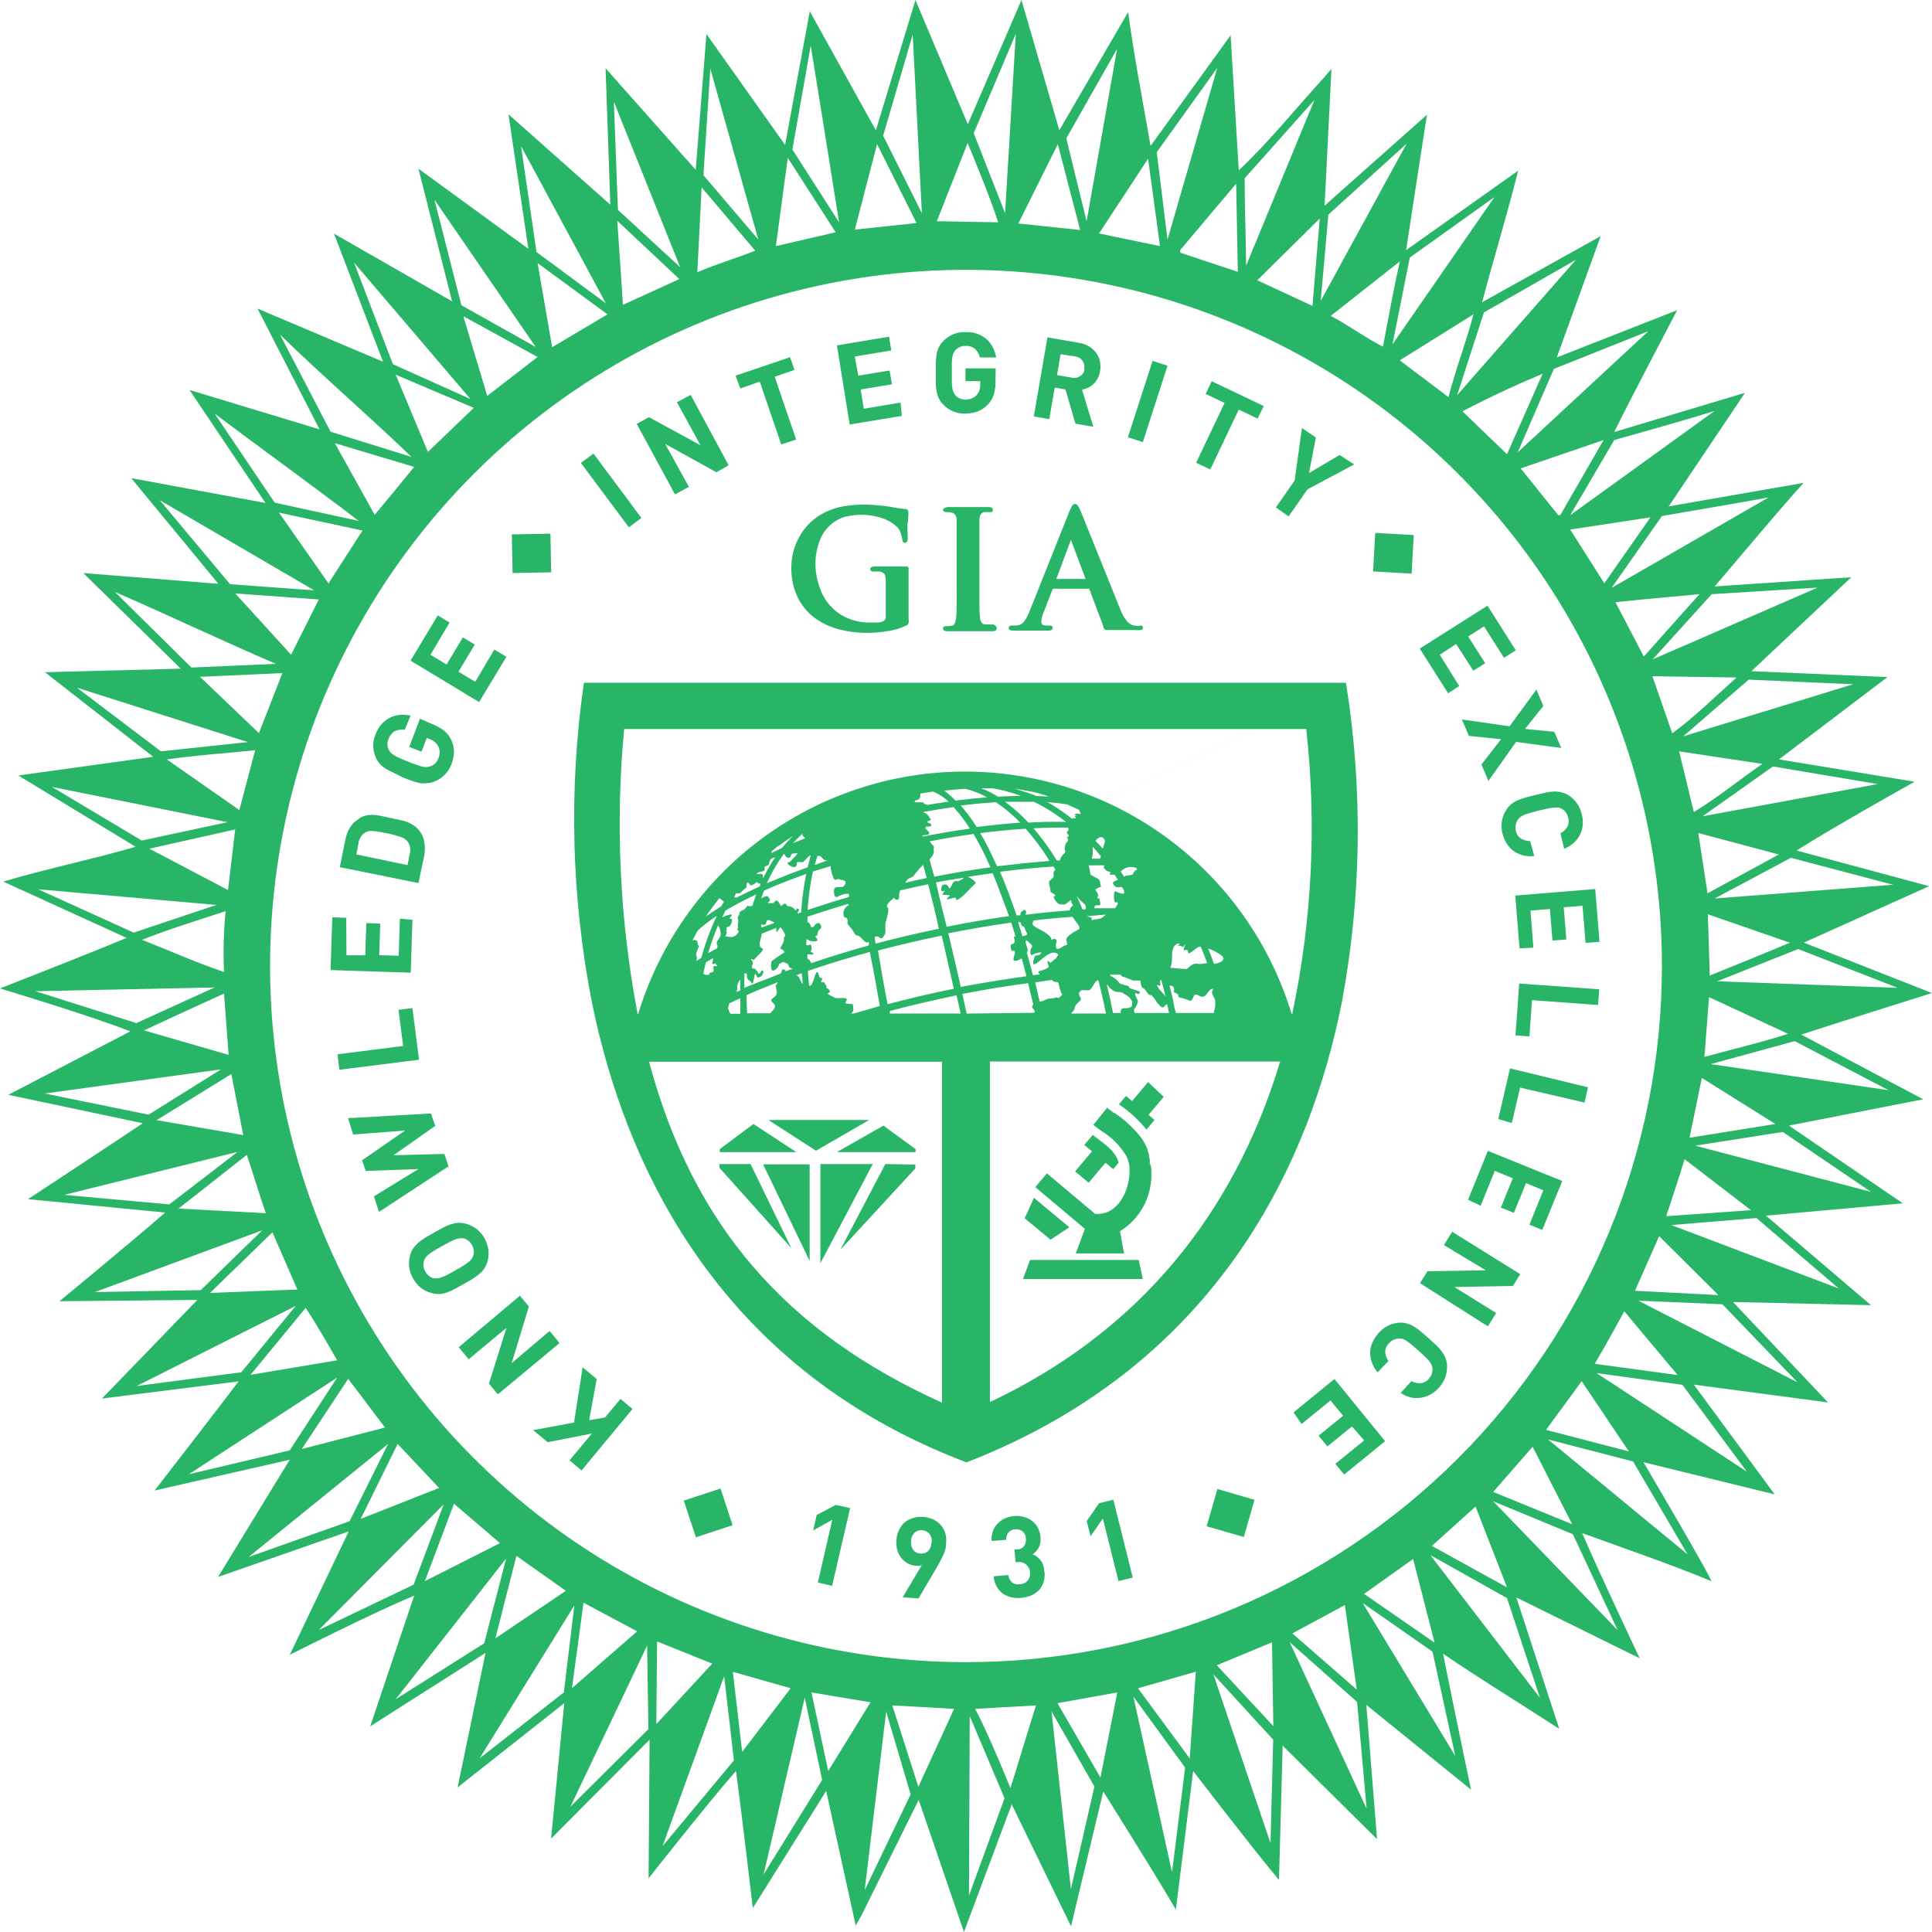<svg width="49" height="49" viewBox="0 0 49 49" fill="none" xmlns="http://www.w3.org/2000/svg">
<path d="M45.683 26.239C46.703 25.907 49 25.186 49 25.186L45.751 23.907L48.929 22.475L45.566 21.571C46.48 20.988 48.559 19.826 48.559 19.826L45.119 19.26L47.871 17.172L44.42 17.022L46.954 14.64L43.487 14.874C44.186 14.058 45.024 13.045 45.743 12.247L42.322 12.843L44.257 9.963L40.94 10.957C41.416 9.993 42.537 7.867 42.537 7.867L39.484 9.065L40.597 5.989L37.59 7.666C37.862 6.626 38.245 5.376 38.504 4.328L35.663 6.343C35.663 6.343 36.028 3.942 36.191 2.91L33.595 5.216L33.769 1.745L33.595 1.949C32.876 2.736 32.174 3.612 31.418 4.32L31.211 0.896L29.181 3.7C28.996 2.638 28.756 1.386 28.612 0.308L26.867 3.302L25.907 0L24.546 3.152L23.218 0L22.214 3.305L20.538 0.286L19.912 3.675L17.917 0.863L17.645 4.307L15.359 1.731L15.479 5.191L12.896 2.899L13.4 6.31L10.613 4.279L11.465 7.641L8.471 5.926L9.715 9.174L6.531 7.826L8.104 10.889L4.806 9.89L6.733 12.756L3.328 12.127L5.538 14.806L2.112 14.534L4.585 16.959L1.14 17.049L3.886 19.194L0.465 19.668L3.44 21.476C2.417 21.778 1.105 22.05 0.084 22.36L3.211 23.787C2.21 24.206 0 25.069 0 25.069C0 25.069 2.332 25.771 3.304 26.158L0.21 27.767L3.622 28.488C2.738 29.081 0.71 30.413 0.71 30.413L4.188 30.753C3.391 31.453 1.508 33.002 1.508 33.002L5.005 32.969L2.585 35.471L6.052 35.035C5.402 35.892 3.921 37.803 3.921 37.803L7.348 37.022L5.53 39.995L8.844 38.841L7.348 41.971C7.348 41.971 9.541 40.861 10.504 40.471L9.389 43.784L12.314 41.922L11.606 45.333L14.311 43.196L13.977 46.632L16.475 44.122L16.45 47.639C16.45 47.639 17.988 45.684 18.666 44.917C18.812 45.984 19.093 48.393 19.093 48.393L20.954 45.423L21.703 48.839L21.855 48.567L23.3 45.649L24.448 49L25.659 45.763L27.164 48.856L27.981 45.437C27.981 45.437 29.279 47.497 29.823 48.431L30.261 44.917C30.261 44.917 31.739 46.844 32.438 47.68L32.531 44.274L34.925 46.645L34.653 43.24L37.309 45.39C37.097 44.408 36.599 41.941 36.599 41.941C37.492 42.554 38.643 43.259 39.546 43.847L38.458 40.515L41.587 42.058C41.587 42.058 40.537 39.845 40.129 38.884C41.092 39.233 42.447 39.701 43.394 40.098C43.511 40.185 41.682 37.085 41.682 37.085L45.011 37.901L42.959 35.117L46.363 35.569L43.952 33.021L47.452 33.102L44.79 30.832L48.26 30.519L45.373 28.548L48.777 27.881L45.683 26.239ZM48.105 25.053L43.555 24.887L45.606 24.07C46.439 24.391 47.269 24.721 48.105 25.044V25.053ZM42.725 29.4L44.409 30.693L42.259 30.846C42.259 30.846 42.583 29.874 42.725 29.4ZM41.908 17.15L44.044 17.183C43.5 17.667 43.008 18.16 42.412 18.598L41.908 17.15ZM42.586 19.056L44.7 19.374C44.088 19.791 43.59 20.215 42.959 20.594L42.586 19.056ZM43.163 27.339L45.027 28.507L42.85 28.856L43.163 27.339ZM43.073 21.127L45.114 21.672L43.307 22.657L43.073 21.127ZM43.345 25.289L45.348 26.22C44.66 26.444 43.928 26.61 43.228 26.806L43.345 25.289ZM43.315 23.188L45.397 23.909C44.744 24.181 44.036 24.473 43.364 24.742L43.315 23.188ZM48.012 22.439L43.487 22.788L45.422 21.756L48.012 22.439ZM47.623 19.886L43.182 20.703L44.967 19.439L47.623 19.886ZM47 17.354L42.692 18.674L44.352 17.237L47 17.354ZM46.096 14.904L41.916 16.723L43.413 15.07L46.096 14.904ZM41.691 16.652L40.972 15.274C41.699 15.195 43.103 15.07 43.103 15.07C43.103 15.07 42.18 16.099 41.691 16.652ZM44.858 12.615L40.874 14.91L42.15 13.088C43.035 12.933 43.985 12.778 44.858 12.615ZM40.689 14.793L39.824 13.431L41.859 13.121L40.689 14.793ZM43.487 10.421L39.824 13.067L40.94 11.161C41.797 10.916 42.651 10.685 43.487 10.421ZM39.571 13.067H39.522L38.569 11.88L40.67 11.161L39.571 13.067ZM41.805 8.401L38.493 11.471L39.41 9.356L41.805 8.401ZM38.221 11.52L37.092 10.432C37.745 10.089 38.433 9.77 39.124 9.479L38.221 11.52ZM37.636 7.924L39.968 6.59L36.956 10.023L37.636 7.924ZM36.738 10.072L35.502 9.139L37.369 7.973C37.2 8.643 36.917 9.362 36.738 10.072ZM35.755 6.533L37.903 4.998L35.317 8.733L35.755 6.533ZM35.086 8.798C34.648 8.578 34.21 8.254 33.752 8.011L35.502 6.631C35.342 7.35 35.208 8.088 35.072 8.806L35.086 8.798ZM33.69 5.444L35.674 3.645L33.497 7.63L33.69 5.444ZM31.567 4.522L33.336 2.537L31.605 6.737C31.6 6.068 31.567 5.27 31.567 4.522ZM33.472 5.542L33.287 7.758L31.888 7.108L33.472 5.542ZM31.352 4.658L31.393 6.893L29.934 6.408V6.34L31.352 4.658ZM30.873 1.72L29.611 6.076L29.338 3.86L30.873 1.72ZM29.118 4.026L29.42 6.242L27.874 5.921L29.118 4.026ZM28.332 1.239L27.559 5.611L27.044 3.509L28.332 1.239ZM26.829 3.656L27.395 5.834L25.828 5.668L26.829 3.656ZM25.763 0.858L25.491 5.406L24.696 3.378L25.763 0.858ZM24.541 3.629C24.541 3.629 25.085 4.919 25.316 5.638L23.76 5.611L24.541 3.629ZM23.148 0.877L23.381 5.406L22.399 3.441L23.148 0.877ZM22.244 3.656L23.245 5.657L21.681 5.823L22.244 3.656ZM20.562 1.157C20.562 1.157 21.047 4.151 21.281 5.638L20.097 3.792L20.562 1.157ZM19.98 4.004L21.194 5.891L19.678 6.242L19.98 4.004ZM18.015 1.74L19.232 6.076L17.841 4.443L18.015 1.74ZM17.795 4.753L19.155 6.359C18.687 6.542 18.165 6.699 17.686 6.904L17.795 4.753ZM17.25 6.776L15.672 5.322L15.569 2.578L17.25 6.776ZM17.229 7.078L15.8 7.731L15.656 5.6L17.229 7.078ZM5.682 24.652C4.994 24.421 4.294 24.108 3.603 23.836C4.283 23.564 5.013 23.343 5.723 23.109C5.671 23.622 5.658 24.138 5.682 24.652ZM5.799 26.754L3.652 26.133C3.652 26.133 5.013 25.502 5.682 25.2L5.799 26.754ZM3.788 21.525L5.965 21.037L5.783 22.573L3.788 21.525ZM5.867 27.241L6.169 28.788L3.973 28.409L5.867 27.241ZM4.234 19.262C4.964 19.154 5.723 19.105 6.471 19.028L6.071 20.545L4.234 19.262ZM6.259 29.291C6.422 29.759 6.569 30.282 6.743 30.769L4.528 30.652L6.259 29.291ZM6.567 18.593L5.073 17.166L7.162 17.071L6.567 18.593ZM13.634 6.672L15.408 7.973L14.004 8.806L13.634 6.672ZM13.634 9.054L12.357 10.042L11.751 8.02L13.634 9.054ZM13.215 3.705L15.364 7.69L13.607 6.392L13.215 3.705ZM11.019 5.066L13.585 8.798L11.702 7.742L11.019 5.066ZM8.98 6.661L11.933 10.121L9.965 9.236L8.98 6.661ZM12.017 10.344L10.853 11.461L10.036 9.503L12.017 10.344ZM7.103 8.488C8.191 9.547 9.337 10.53 10.436 11.588L8.384 10.949L7.103 8.488ZM10.504 11.842C10.175 12.25 9.835 12.658 9.503 13.056L8.493 11.24L10.504 11.842ZM5.443 10.489C6.656 11.403 7.892 12.288 9.097 13.211L6.967 12.748L5.443 10.489ZM9.193 13.456L8.357 14.757L8.335 14.801L7.075 13.001L9.193 13.456ZM4.052 12.686L7.968 14.972L5.835 14.817L4.052 12.686ZM8.085 15.204L7.383 16.606L5.968 15.051L8.085 15.204ZM2.915 15.013C4.305 15.617 5.617 16.244 6.997 16.837L4.855 16.93L2.915 15.013ZM1.951 17.441L6.286 18.821L4.082 19.056L1.951 17.441ZM1.32 19.959L5.772 20.852L3.595 21.318L1.32 19.959ZM0.969 22.554L5.489 22.951L3.391 23.653L0.969 22.554ZM0.901 25.14L5.443 25.044L3.459 25.948L0.901 25.14ZM1.135 27.734L5.606 27.122L3.769 28.27L1.135 27.734ZM1.633 30.304L6.025 29.215L4.294 30.546L1.633 30.304ZM2.408 32.77L6.648 31.205L5.092 32.721L2.408 32.77ZM6.909 31.254L7.541 32.705L5.326 32.792L6.909 31.254ZM3.467 35.152L7.5 33.121L6.12 34.804L3.467 35.152ZM7.753 33.17C8.025 33.587 8.297 34.055 8.55 34.501L6.354 34.869L7.753 33.17ZM4.79 37.39L8.55 34.94L7.348 36.785L4.79 37.39ZM8.831 34.97L9.764 36.206L7.655 36.75L8.831 34.97ZM6.305 39.489L9.843 36.622L8.866 38.582L6.305 39.489ZM10.085 36.622L11.136 37.738L9.149 38.522L10.085 36.622ZM10.491 40.191L8.085 41.34L11.253 38.155L10.491 40.191ZM11.514 38.138L12.681 39.137L10.776 40.101L11.514 38.138ZM12.281 41.677L10.036 43.096L12.836 39.529L12.281 41.677ZM13.098 39.461L14.352 40.346L12.564 41.552L13.098 39.461ZM14.3 42.924L12.164 44.595L14.567 40.716L14.3 42.924ZM14.799 40.648L16.159 41.375L14.507 42.815L14.799 40.648ZM14.469 45.82L16.412 41.737L16.445 43.855L14.469 45.82ZM16.804 46.822L18.366 42.516C18.453 43.253 18.614 44.647 18.614 44.647L16.804 46.822ZM16.646 43.727L16.665 41.631L18.064 42.194L16.646 43.727ZM18.823 44.432L18.587 42.401L20.053 42.818L18.823 44.432ZM19.368 47.538L20.41 43.057L20.851 45.145L19.368 47.538ZM21.006 44.917L20.581 42.924L22.078 43.174L21.006 44.917ZM21.931 47.938L22.475 43.409L23.096 45.51L21.931 47.938ZM23.292 45.317L22.631 43.253L24.198 43.34L23.292 45.317ZM24.576 48.074L24.595 43.526L25.477 45.608L24.576 48.074ZM25.627 45.352C25.627 45.352 25.082 43.991 24.731 43.34L26.274 43.253L25.627 45.352ZM27.161 47.911L26.669 43.406L27.757 45.311L27.161 47.911ZM27.91 45.083L26.821 43.196L28.337 42.924L27.91 45.083ZM29.725 47.484L28.745 43.03L30.057 44.83L29.725 47.484ZM30.174 44.598L28.862 42.818L30.329 42.399L30.174 44.598ZM32.223 46.746L30.775 42.467L32.291 44.122L32.223 46.746ZM30.862 42.235L32.261 41.653L32.294 43.779L30.862 42.235ZM24.492 42.156C21.001 42.155 17.59 41.118 14.688 39.177C11.787 37.236 9.525 34.477 8.191 31.251C6.856 28.025 6.508 24.475 7.19 21.05C7.872 17.626 9.553 14.481 12.022 12.012C14.491 9.544 17.636 7.863 21.06 7.182C24.483 6.502 28.032 6.852 31.256 8.188C34.481 9.525 37.237 11.788 39.176 14.691C41.115 17.595 42.15 21.008 42.15 24.5C42.15 26.819 41.694 29.116 40.806 31.259C39.919 33.401 38.618 35.348 36.978 36.988C35.338 38.627 33.391 39.928 31.249 40.815C29.107 41.702 26.81 42.157 24.492 42.156ZM43.582 32.846L41.467 32.737L42.08 31.352L43.582 32.846ZM42.548 34.874L40.447 34.589C40.771 34.044 41.195 33.257 41.195 33.257L42.548 34.874ZM41.31 36.81L39.211 36.265L40.115 35.03L41.31 36.81ZM39.873 38.656L37.87 37.839L38.871 36.693L39.873 38.656ZM37.423 38.209L38.221 40.259L36.316 39.208L37.423 38.209ZM35.84 39.54L36.384 41.661L34.596 40.425L35.84 39.54ZM34.411 42.853L32.778 41.427L34.109 40.708L34.411 42.853ZM34.661 45.875L32.71 41.65L34.419 43.166L34.661 45.875ZM36.909 44.536L34.561 40.656L36.332 41.89L36.909 44.536ZM39.056 43.06L36.278 39.442L38.221 40.531L39.056 43.06ZM41.026 41.342L37.87 38.076L39.892 38.911L41.026 41.342ZM42.801 39.423L39.263 36.508L41.418 37.066L42.801 39.423ZM44.303 37.324L40.493 34.825L42.67 35.122L44.303 37.324ZM45.587 35.057L41.552 32.988L43.685 33.08L45.587 35.057ZM46.635 32.678L42.39 31.071L44.548 30.892L46.635 32.678ZM47.452 30.228L42.997 29.057L45.215 28.709L47.452 30.228ZM43.389 26.988L45.519 26.406L47.898 27.65L43.389 26.988ZM21.226 29.22H23.221V29.144L22.405 28.548L21.226 29.22ZM20.535 31.981V29.531H19.354L20.535 31.981ZM22.043 28.406H19.49L20.696 29.185L22.043 28.406ZM22.454 29.523L21.311 31.7L23.215 29.634V29.536L22.454 29.523ZM20.807 29.523V32.038L22.135 29.523H20.807ZM19.036 29.523H18.249V29.62L20.07 31.654L19.036 29.523ZM20.198 29.22L19.109 28.507L18.255 29.144V29.22H20.198ZM27.121 31.126L26.644 31.442L25.989 30.897L26.223 30.38L27.121 31.126ZM27.61 29.996L28.038 29.49L28.234 29.653L28.372 29.487C28.304 29.237 28.1 29.065 27.771 28.831L27.714 28.785L27.499 29.038L27.695 29.201L27.268 29.71L27.61 29.996ZM29.515 27.818L29.118 27.443L28.713 27.925L28.558 27.797L28.378 28.009C28.642 28.186 28.877 28.402 29.077 28.649L29.281 28.404L29.129 28.276L29.515 27.818ZM29.162 29.544C29.163 29.516 29.163 29.488 29.162 29.46C29.162 29.441 29.162 29.424 29.162 29.408C29.156 29.377 29.149 29.346 29.14 29.316V29.28L29.107 29.182V29.16C29.097 29.127 29.083 29.094 29.066 29.062C29.066 29.062 29.031 28.994 29.012 28.962C28.993 28.929 28.974 28.896 28.952 28.866C28.76 28.618 28.529 28.402 28.269 28.227H28.25L28.078 28.096L27.73 28.529C27.779 28.57 27.836 28.611 27.891 28.651L27.94 28.687C28.2 28.846 28.417 29.066 28.571 29.329C28.596 29.381 28.615 29.436 28.628 29.493L28.645 29.577C28.645 29.599 28.645 29.618 28.645 29.64C28.65 29.697 28.65 29.754 28.645 29.811C28.59 30.355 28.269 30.829 27.774 30.786L26.552 29.759L26.258 30.108L27.515 31.167L27.284 31.79H28.509L28.405 31.227C28.639 31.083 28.834 30.883 28.973 30.646C29.112 30.408 29.19 30.14 29.2 29.866C29.203 29.813 29.203 29.76 29.2 29.708C29.201 29.686 29.201 29.664 29.2 29.642C29.195 29.603 29.186 29.564 29.175 29.525L29.162 29.544ZM26.125 31.956L25.945 32.438H28.985L28.881 31.956H26.125ZM14.777 34.678L15.133 34.975L14.943 36.02L15.345 35.95L15.737 35.479L16.042 35.735L14.749 37.294L14.445 37.039L15.011 36.358L13.892 36.578L13.522 36.271L14.559 36.08L14.777 34.678ZM13.185 32.863L13.413 33.135L12.978 34.572L13.939 33.756L14.192 34.063L12.627 35.364L12.401 35.092L12.845 33.677L11.887 34.474L11.634 34.169L13.185 32.863ZM11.008 31.262L11.223 31.142C11.285 31.108 11.351 31.078 11.419 31.055C11.481 31.034 11.546 31.02 11.612 31.014C11.68 31.011 11.748 31.018 11.813 31.036C11.911 31.062 12.004 31.107 12.085 31.167C12.167 31.232 12.236 31.312 12.287 31.404C12.338 31.495 12.373 31.596 12.387 31.7C12.398 31.799 12.39 31.899 12.363 31.994C12.346 32.06 12.317 32.123 12.279 32.179C12.242 32.234 12.197 32.281 12.145 32.321C12.089 32.367 12.03 32.409 11.968 32.446L11.756 32.569L11.541 32.688C11.478 32.723 11.413 32.752 11.345 32.776C11.284 32.799 11.22 32.814 11.155 32.819C11.087 32.822 11.019 32.815 10.953 32.797C10.854 32.773 10.762 32.729 10.681 32.667C10.598 32.601 10.529 32.519 10.477 32.427C10.424 32.336 10.39 32.235 10.376 32.13C10.366 32.033 10.374 31.934 10.401 31.839C10.418 31.773 10.446 31.71 10.485 31.654C10.524 31.601 10.569 31.552 10.619 31.51C10.675 31.464 10.734 31.422 10.796 31.384L11.008 31.262ZM11.204 31.608C11.119 31.654 11.049 31.695 10.994 31.73C10.949 31.758 10.905 31.789 10.864 31.823C10.836 31.845 10.812 31.87 10.793 31.899C10.777 31.923 10.764 31.948 10.755 31.975C10.74 32.018 10.736 32.064 10.741 32.109C10.745 32.159 10.761 32.207 10.787 32.25C10.811 32.295 10.845 32.334 10.885 32.364C10.921 32.394 10.963 32.413 11.008 32.422C11.036 32.426 11.064 32.426 11.092 32.422C11.128 32.42 11.163 32.412 11.195 32.397C11.245 32.379 11.293 32.358 11.34 32.335L11.552 32.218C11.636 32.171 11.707 32.13 11.761 32.095C11.816 32.06 11.857 32.03 11.892 32.002C11.919 31.98 11.942 31.954 11.963 31.926C11.98 31.903 11.993 31.877 12.001 31.85C12.015 31.808 12.021 31.764 12.017 31.719C12.011 31.668 11.995 31.619 11.968 31.575C11.945 31.53 11.911 31.491 11.87 31.461C11.834 31.434 11.792 31.415 11.748 31.406C11.72 31.404 11.692 31.404 11.664 31.406C11.628 31.409 11.593 31.418 11.56 31.431C11.511 31.448 11.463 31.469 11.416 31.493L11.204 31.608ZM8.828 28.36L10.931 28.24L11.038 28.556L9.982 29.299L11.272 29.267L11.375 29.582L9.612 30.737L9.484 30.342L10.613 29.65L9.277 29.699L9.184 29.427L10.273 28.673L8.956 28.774L8.828 28.36ZM10.461 25.567L10.627 26.877L8.608 27.132L8.559 26.74L10.224 26.528L10.107 25.611L10.461 25.567ZM10.461 23.329L10.417 24.669L8.384 24.603L8.428 23.264L8.782 23.278L8.787 24.228H9.263L9.291 23.411L9.644 23.425L9.617 24.225L10.112 24.241L10.142 23.299L10.461 23.329ZM9.892 20.743L10.115 20.79C10.187 20.802 10.257 20.822 10.325 20.847C10.391 20.873 10.454 20.907 10.512 20.948C10.573 20.992 10.626 21.048 10.668 21.111C10.722 21.192 10.754 21.286 10.763 21.383C10.78 21.483 10.78 21.585 10.763 21.685L10.613 22.396L8.618 21.993L8.765 21.271C8.784 21.176 8.819 21.084 8.869 20.999C8.916 20.917 8.982 20.847 9.062 20.795C9.117 20.747 9.182 20.711 9.252 20.689C9.319 20.674 9.388 20.666 9.457 20.667C9.528 20.669 9.599 20.679 9.669 20.694L9.892 20.743ZM9.813 21.133L9.617 21.097C9.569 21.087 9.52 21.081 9.47 21.078C9.434 21.074 9.397 21.074 9.361 21.078C9.332 21.083 9.304 21.092 9.277 21.105C9.231 21.131 9.191 21.166 9.16 21.209C9.128 21.258 9.105 21.314 9.095 21.372L9.037 21.669L10.336 21.941L10.395 21.647C10.409 21.589 10.409 21.528 10.395 21.47C10.385 21.419 10.362 21.371 10.327 21.331C10.282 21.28 10.222 21.243 10.156 21.225C10.044 21.187 9.929 21.156 9.813 21.133ZM10.94 18.356C11.055 18.398 11.163 18.457 11.261 18.53C11.339 18.593 11.402 18.673 11.443 18.764C11.491 18.863 11.515 18.971 11.514 19.08C11.509 19.185 11.487 19.288 11.449 19.385C11.413 19.48 11.358 19.567 11.288 19.64C11.218 19.714 11.134 19.772 11.04 19.812C10.979 19.841 10.912 19.857 10.844 19.861C10.78 19.871 10.713 19.871 10.649 19.861C10.578 19.847 10.509 19.827 10.442 19.801C10.368 19.777 10.292 19.747 10.21 19.714L9.985 19.6C9.918 19.572 9.853 19.539 9.791 19.502C9.735 19.468 9.684 19.427 9.639 19.38C9.593 19.329 9.556 19.271 9.53 19.208C9.492 19.122 9.47 19.03 9.465 18.936C9.462 18.829 9.483 18.723 9.525 18.625C9.562 18.525 9.617 18.433 9.688 18.353C9.75 18.288 9.824 18.234 9.906 18.195C9.983 18.158 10.067 18.136 10.153 18.13C10.24 18.125 10.327 18.132 10.412 18.152L10.265 18.511C10.18 18.496 10.092 18.507 10.014 18.544C9.939 18.588 9.882 18.659 9.854 18.742C9.833 18.79 9.824 18.841 9.827 18.892C9.828 18.937 9.84 18.981 9.862 19.02C9.873 19.045 9.889 19.069 9.908 19.088C9.933 19.114 9.962 19.136 9.993 19.154C10.037 19.183 10.085 19.207 10.134 19.227L10.357 19.32C10.447 19.355 10.523 19.385 10.586 19.404C10.636 19.423 10.687 19.439 10.738 19.45C10.774 19.455 10.809 19.455 10.844 19.45C10.873 19.448 10.9 19.442 10.926 19.431C10.968 19.417 11.006 19.392 11.038 19.36C11.074 19.325 11.101 19.282 11.119 19.235C11.141 19.183 11.151 19.128 11.149 19.072C11.15 19.023 11.139 18.974 11.117 18.93C11.094 18.888 11.064 18.85 11.027 18.819C10.988 18.787 10.944 18.762 10.896 18.745L10.825 18.715L10.689 19.064L10.379 18.944L10.651 18.228L10.94 18.356ZM12.845 16.657L12.151 17.806L10.412 16.755L11.103 15.607L11.402 15.789L10.918 16.606L11.326 16.853L11.74 16.165L12.042 16.347L11.628 17.036L12.053 17.292L12.537 16.475L12.845 16.657ZM16.268 13.137L15.95 13.374L14.733 11.741L15.052 11.504L16.268 13.137ZM18.48 11.801L18.17 11.978L16.872 11.259L17.471 12.348L17.12 12.539L16.148 10.75L16.461 10.581L17.765 11.292L17.169 10.203L17.517 10.015L18.48 11.801ZM20.151 9.383L19.648 9.555L20.192 11.148L19.814 11.273L19.27 9.68L18.777 9.852L18.655 9.528L20.037 9.06L20.151 9.383ZM22.873 10.549L21.55 10.766L21.226 8.76L22.549 8.54L22.606 8.888L21.678 9.043L21.77 9.528L22.562 9.397L22.622 9.746L21.828 9.879L21.909 10.366L22.84 10.211L22.873 10.549ZM25.248 9.631C25.253 9.754 25.24 9.877 25.21 9.996C25.18 10.091 25.13 10.178 25.063 10.252C24.988 10.334 24.895 10.397 24.791 10.437C24.693 10.471 24.59 10.489 24.486 10.491C24.382 10.494 24.279 10.475 24.182 10.437C24.089 10.401 24.006 10.345 23.937 10.274C23.886 10.227 23.844 10.172 23.814 10.11C23.785 10.052 23.765 9.989 23.754 9.925C23.741 9.854 23.734 9.782 23.733 9.71C23.733 9.634 23.733 9.552 23.733 9.465V9.22C23.735 9.148 23.741 9.076 23.752 9.005C23.761 8.94 23.78 8.877 23.806 8.817C23.836 8.756 23.876 8.7 23.923 8.651C23.993 8.581 24.075 8.524 24.165 8.482C24.268 8.439 24.38 8.418 24.492 8.423C24.598 8.418 24.703 8.435 24.802 8.472C24.887 8.504 24.965 8.552 25.033 8.613C25.096 8.672 25.148 8.742 25.186 8.82C25.225 8.897 25.251 8.98 25.265 9.065H24.851C24.834 8.981 24.79 8.904 24.726 8.847C24.657 8.793 24.569 8.766 24.481 8.774C24.43 8.773 24.38 8.784 24.334 8.806C24.294 8.825 24.258 8.852 24.228 8.885C24.209 8.907 24.194 8.931 24.182 8.956C24.169 8.989 24.16 9.022 24.154 9.057C24.145 9.11 24.14 9.164 24.141 9.217C24.141 9.28 24.141 9.362 24.141 9.457C24.141 9.552 24.141 9.637 24.141 9.702C24.142 9.755 24.148 9.808 24.157 9.86C24.163 9.895 24.174 9.929 24.19 9.961C24.202 9.986 24.218 10.01 24.236 10.031C24.266 10.064 24.304 10.09 24.345 10.108C24.391 10.127 24.442 10.136 24.492 10.135C24.548 10.133 24.603 10.122 24.655 10.102C24.701 10.082 24.742 10.052 24.775 10.015C24.805 9.978 24.828 9.936 24.843 9.89C24.857 9.842 24.863 9.793 24.862 9.743V9.667H24.486V9.343H25.254L25.248 9.631ZM27.73 10.824L27.276 10.745L27.023 9.879L26.75 9.83L26.612 10.63L26.22 10.562L26.566 8.556L27.352 8.692C27.448 8.706 27.541 8.738 27.624 8.787C27.695 8.832 27.756 8.889 27.806 8.956C27.852 9.021 27.884 9.096 27.899 9.174C27.915 9.255 27.915 9.338 27.899 9.419C27.889 9.484 27.868 9.547 27.836 9.604C27.809 9.656 27.773 9.703 27.73 9.743C27.689 9.78 27.644 9.811 27.594 9.835C27.546 9.857 27.494 9.873 27.442 9.882L27.73 10.824ZM27.496 9.351C27.504 9.316 27.504 9.279 27.497 9.244C27.489 9.209 27.474 9.176 27.453 9.147C27.43 9.116 27.401 9.09 27.368 9.072C27.334 9.053 27.297 9.041 27.259 9.038L26.9 8.983L26.808 9.514L27.178 9.577C27.215 9.586 27.254 9.588 27.292 9.581C27.33 9.575 27.366 9.56 27.398 9.539C27.43 9.518 27.456 9.49 27.475 9.458C27.494 9.425 27.505 9.389 27.507 9.351H27.496ZM28.985 11.213L28.607 11.09L29.232 9.152L29.611 9.275L28.985 11.213ZM31.896 10.617L31.418 10.388L30.696 11.907L30.337 11.736L31.058 10.219L30.579 9.991L30.732 9.669L32.052 10.298L31.896 10.617ZM34.346 11.779L33.159 12.413L32.683 13.097L32.359 12.871L32.835 12.187L33.02 10.854L33.374 11.098L33.2 11.997L33.976 11.54L34.346 11.779ZM36.727 17.583L36.008 16.45L37.726 15.361L38.444 16.494L38.145 16.684L37.639 15.887L37.236 16.143L37.668 16.821L37.366 17.011L36.931 16.333L36.515 16.606L37.01 17.4L36.727 17.583ZM37.75 19.807L37.573 19.39L38.071 18.748L37.255 18.664L37.078 18.247L38.286 18.421L38.967 17.488L39.143 17.904L38.678 18.487L39.421 18.56L39.598 18.971L38.452 18.816L37.75 19.807ZM38.912 21.712C38.814 21.724 38.714 21.716 38.618 21.691C38.533 21.668 38.453 21.63 38.381 21.579C38.313 21.527 38.255 21.462 38.21 21.389C38.163 21.311 38.129 21.228 38.107 21.141C38.08 21.043 38.074 20.94 38.089 20.839C38.104 20.738 38.139 20.642 38.194 20.555C38.227 20.496 38.271 20.443 38.324 20.4C38.374 20.358 38.43 20.323 38.49 20.297C38.557 20.269 38.625 20.246 38.694 20.226L38.931 20.166L39.171 20.109C39.242 20.093 39.313 20.082 39.386 20.076C39.45 20.071 39.515 20.076 39.579 20.09C39.646 20.102 39.711 20.127 39.769 20.163C39.856 20.216 39.932 20.285 39.991 20.368C40.05 20.45 40.093 20.544 40.115 20.643C40.139 20.731 40.148 20.823 40.142 20.915C40.137 21 40.115 21.084 40.077 21.16C40.04 21.24 39.987 21.311 39.922 21.369C39.849 21.437 39.764 21.49 39.671 21.527L39.576 21.135C39.646 21.099 39.706 21.045 39.748 20.977C39.768 20.941 39.781 20.901 39.785 20.859C39.79 20.817 39.785 20.775 39.772 20.735C39.762 20.686 39.74 20.639 39.709 20.599C39.683 20.563 39.648 20.533 39.609 20.512C39.584 20.498 39.557 20.488 39.53 20.482C39.495 20.478 39.459 20.478 39.424 20.482C39.371 20.486 39.318 20.494 39.266 20.504L39.026 20.558L38.792 20.621C38.73 20.64 38.681 20.659 38.64 20.675C38.607 20.689 38.577 20.707 38.55 20.73C38.528 20.749 38.509 20.771 38.493 20.795C38.468 20.832 38.451 20.874 38.444 20.918C38.433 20.967 38.433 21.018 38.444 21.067C38.452 21.109 38.468 21.148 38.491 21.183C38.514 21.218 38.545 21.248 38.58 21.271C38.65 21.31 38.729 21.331 38.809 21.331L38.912 21.712ZM38.539 24.051L38.43 22.714L40.458 22.548L40.567 23.885L40.213 23.915L40.137 22.973L39.66 23.011L39.726 23.828L39.375 23.855L39.309 23.055L38.817 23.095L38.89 24.035L38.539 24.051ZM38.436 26.261L38.531 24.944L40.561 25.091L40.531 25.488L38.855 25.366L38.79 26.286L38.436 26.261ZM38 28.382L38.297 27.097L40.276 27.576L40.186 27.963L38.553 27.584L38.343 28.483L38 28.382ZM37.233 30.429L37.736 29.188L39.622 29.953L39.116 31.194L38.79 31.061L39.143 30.187L38.703 30.007L38.395 30.761L38.066 30.628L38.368 29.882L37.911 29.697L37.554 30.581L37.233 30.429ZM36.014 32.544L36.202 32.242L37.685 32.218L36.621 31.578L36.83 31.24L38.558 32.316L38.37 32.615L36.887 32.642L37.946 33.301L37.736 33.639L36.014 32.544ZM34.939 34.806C34.875 34.73 34.826 34.644 34.792 34.55C34.763 34.468 34.749 34.38 34.751 34.292C34.754 34.206 34.774 34.122 34.811 34.044C34.848 33.961 34.897 33.885 34.958 33.818C35.023 33.739 35.103 33.674 35.194 33.627C35.284 33.58 35.384 33.553 35.486 33.546C35.554 33.541 35.622 33.548 35.687 33.568C35.751 33.585 35.811 33.611 35.867 33.647C35.928 33.685 35.986 33.728 36.041 33.775L36.226 33.935L36.408 34.101C36.461 34.151 36.51 34.203 36.555 34.259C36.595 34.311 36.629 34.366 36.656 34.425C36.681 34.489 36.696 34.556 36.7 34.624C36.705 34.722 36.692 34.821 36.662 34.915C36.627 35.016 36.572 35.108 36.501 35.187C36.442 35.256 36.372 35.314 36.294 35.359C36.221 35.404 36.14 35.434 36.055 35.446C35.969 35.462 35.882 35.462 35.796 35.446C35.699 35.424 35.607 35.384 35.524 35.329L35.796 35.03C35.866 35.067 35.945 35.085 36.025 35.081C36.067 35.078 36.108 35.066 36.145 35.046C36.182 35.026 36.214 34.998 36.24 34.964C36.275 34.928 36.301 34.884 36.316 34.836C36.33 34.794 36.334 34.75 36.33 34.706C36.327 34.677 36.321 34.648 36.31 34.621C36.296 34.589 36.278 34.559 36.256 34.531C36.223 34.49 36.187 34.45 36.147 34.414C36.101 34.368 36.041 34.314 35.968 34.248C35.894 34.183 35.834 34.131 35.783 34.09C35.742 34.055 35.698 34.023 35.652 33.995C35.622 33.977 35.59 33.962 35.557 33.952C35.529 33.949 35.5 33.949 35.472 33.952C35.428 33.952 35.384 33.962 35.344 33.981C35.298 34.002 35.257 34.033 35.225 34.071C35.194 34.101 35.17 34.137 35.154 34.176C35.139 34.215 35.131 34.258 35.132 34.3C35.139 34.38 35.167 34.456 35.214 34.52L34.939 34.806ZM32.806 35.822L33.845 34.975L35.13 36.551L34.09 37.398L33.867 37.126L34.599 36.532L34.289 36.178L33.665 36.685L33.442 36.412L34.065 35.906L33.744 35.52L33.012 36.116L32.806 35.822ZM21.104 40.221L20.742 40.136L21.109 38.544L20.625 38.816L20.712 38.424L21.199 38.168L21.561 38.25L21.104 40.221ZM23.999 39.151C23.993 39.245 23.97 39.337 23.931 39.423C23.891 39.508 23.845 39.599 23.793 39.695L23.297 40.539L22.894 40.512L23.379 39.695C23.354 39.703 23.328 39.709 23.303 39.712H23.226C23.158 39.706 23.091 39.687 23.03 39.655C22.968 39.622 22.913 39.578 22.867 39.524C22.818 39.466 22.782 39.398 22.761 39.325C22.736 39.242 22.727 39.155 22.737 39.069C22.738 38.975 22.761 38.881 22.805 38.797C22.84 38.724 22.89 38.659 22.952 38.607C23.013 38.557 23.085 38.52 23.161 38.498C23.244 38.475 23.329 38.467 23.414 38.473C23.5 38.479 23.583 38.499 23.662 38.533C23.734 38.565 23.799 38.611 23.852 38.669C23.906 38.729 23.947 38.8 23.972 38.876C24 38.971 24.007 39.072 23.991 39.17L23.999 39.151ZM23.629 39.127C23.635 39.087 23.633 39.047 23.623 39.008C23.614 38.969 23.596 38.932 23.572 38.901C23.55 38.874 23.522 38.852 23.49 38.836C23.459 38.821 23.425 38.812 23.39 38.811C23.355 38.806 23.32 38.81 23.286 38.821C23.253 38.832 23.222 38.849 23.197 38.873C23.168 38.901 23.145 38.934 23.129 38.97C23.114 39.007 23.106 39.046 23.107 39.086C23.096 39.164 23.115 39.244 23.161 39.309C23.183 39.337 23.211 39.36 23.243 39.377C23.275 39.392 23.31 39.401 23.346 39.401C23.381 39.405 23.416 39.401 23.449 39.39C23.483 39.379 23.513 39.362 23.539 39.339C23.589 39.286 23.618 39.218 23.621 39.146L23.629 39.127ZM26.492 39.864C26.502 39.956 26.493 40.049 26.465 40.136C26.44 40.212 26.398 40.281 26.342 40.338C26.285 40.393 26.219 40.437 26.146 40.469C26.068 40.499 25.985 40.518 25.901 40.526C25.82 40.534 25.737 40.529 25.657 40.512C25.58 40.496 25.507 40.466 25.442 40.422C25.378 40.377 25.324 40.318 25.284 40.251C25.237 40.167 25.209 40.074 25.202 39.979L25.572 39.946C25.577 39.987 25.59 40.027 25.61 40.063C25.626 40.093 25.648 40.119 25.676 40.139C25.704 40.158 25.735 40.172 25.768 40.18C25.802 40.185 25.837 40.185 25.872 40.18C25.908 40.178 25.943 40.17 25.976 40.154C26.009 40.139 26.038 40.117 26.062 40.09C26.087 40.06 26.105 40.025 26.116 39.988C26.126 39.95 26.128 39.911 26.122 39.872C26.12 39.835 26.11 39.798 26.093 39.765C26.075 39.731 26.051 39.702 26.022 39.678C25.993 39.654 25.959 39.636 25.923 39.626C25.887 39.616 25.849 39.614 25.812 39.619H25.757L25.73 39.298H25.785C25.821 39.299 25.857 39.291 25.89 39.276C25.924 39.26 25.952 39.237 25.975 39.208C26.011 39.154 26.027 39.088 26.018 39.023C26.019 38.987 26.011 38.951 25.995 38.919C25.98 38.886 25.957 38.858 25.929 38.835C25.876 38.798 25.813 38.781 25.749 38.786C25.717 38.788 25.686 38.795 25.657 38.809C25.628 38.822 25.602 38.842 25.58 38.865C25.558 38.891 25.541 38.921 25.531 38.953C25.521 38.985 25.517 39.019 25.52 39.053L25.15 39.083C25.143 38.999 25.154 38.915 25.18 38.835C25.206 38.764 25.246 38.7 25.297 38.645C25.351 38.59 25.413 38.545 25.482 38.511C25.558 38.478 25.639 38.458 25.722 38.451C25.806 38.443 25.891 38.451 25.972 38.473C26.047 38.494 26.118 38.529 26.179 38.577C26.238 38.623 26.288 38.682 26.323 38.748C26.36 38.82 26.382 38.899 26.389 38.98C26.401 39.073 26.386 39.167 26.345 39.252C26.308 39.319 26.255 39.376 26.19 39.418C26.268 39.452 26.337 39.504 26.391 39.57C26.457 39.661 26.49 39.771 26.484 39.883L26.492 39.864ZM28.729 40.011L28.367 40.101L27.972 38.514L27.659 38.963L27.561 38.577L27.877 38.125L28.236 38.035L28.729 40.011ZM34.825 14.493L34.879 13.516L35.856 13.57L35.802 14.548L34.825 14.493ZM30.604 38.71L30.876 37.765L31.818 38.038L31.546 38.982L30.604 38.71ZM13.979 14.515L13 14.534L12.981 13.554L13.96 13.535L13.979 14.515ZM18.581 38.683L17.65 38.99L17.343 38.059L18.274 37.752L18.581 38.683ZM23.044 14.428V14.7C23.044 14.782 23.044 15.002 23.044 15.244V15.691C23.051 15.729 23.051 15.767 23.044 15.805C23.04 15.818 23.032 15.83 23.023 15.839C23.014 15.849 23.002 15.857 22.99 15.862C22.846 15.933 22.691 15.981 22.532 16.004C22.353 16.035 22.171 16.05 21.988 16.05C21.741 16.051 21.495 16.019 21.256 15.955C21.037 15.896 20.831 15.796 20.649 15.661C20.472 15.525 20.328 15.35 20.23 15.149C20.124 14.924 20.069 14.677 20.07 14.428C20.064 14.142 20.134 13.86 20.274 13.611C20.398 13.389 20.576 13.202 20.791 13.067C20.959 12.965 21.143 12.892 21.335 12.852C21.594 12.802 21.858 12.787 22.122 12.805L22.342 12.822L22.53 12.846C22.567 12.85 22.603 12.856 22.639 12.865L22.807 12.892L22.954 12.909C23.03 12.909 23.039 12.963 23.039 12.985C23.039 13.007 23.039 13.009 23.039 13.031C23.039 13.053 23.039 13.167 23.022 13.257C23.006 13.347 23.022 13.48 23.022 13.652C23.022 13.747 22.984 13.766 22.952 13.766C22.919 13.766 22.894 13.753 22.884 13.69C22.877 13.63 22.863 13.57 22.843 13.513C22.824 13.458 22.794 13.408 22.753 13.366C22.654 13.273 22.538 13.201 22.41 13.154C22.103 13.044 21.77 13.026 21.452 13.102C21.312 13.139 21.183 13.208 21.074 13.303C20.953 13.406 20.859 13.537 20.802 13.685C20.723 13.875 20.682 14.08 20.682 14.286C20.681 14.489 20.715 14.691 20.783 14.882C20.839 15.059 20.932 15.223 21.055 15.361C21.178 15.498 21.329 15.606 21.498 15.677C21.678 15.754 21.872 15.792 22.067 15.789C22.142 15.789 22.207 15.789 22.263 15.789C22.311 15.785 22.357 15.774 22.402 15.756C22.424 15.743 22.442 15.725 22.453 15.702C22.464 15.679 22.468 15.653 22.465 15.628V15.244C22.465 15.005 22.465 14.787 22.465 14.7C22.465 14.65 22.453 14.6 22.429 14.556C22.399 14.522 22.357 14.501 22.312 14.496C22.261 14.49 22.209 14.49 22.157 14.496C22.078 14.496 22.07 14.455 22.07 14.436C22.07 14.417 22.089 14.368 22.184 14.368H22.554H22.775H22.984C22.992 14.367 23.001 14.367 23.009 14.37C23.017 14.372 23.024 14.376 23.03 14.382C23.036 14.388 23.04 14.395 23.043 14.403C23.045 14.411 23.046 14.42 23.044 14.428ZM25.278 15.941C25.278 15.971 25.259 16.009 25.175 16.009H24.726H24.538H24.348H24.026C23.937 16.009 23.918 15.971 23.918 15.941C23.918 15.911 23.918 15.881 24.01 15.881C24.057 15.881 24.103 15.876 24.149 15.865C24.203 15.865 24.233 15.794 24.247 15.685C24.261 15.577 24.261 15.503 24.263 15.372C24.266 15.242 24.263 15.051 24.263 14.801V13.442C24.263 13.352 24.263 13.276 24.263 13.208C24.263 13.086 24.217 13.02 24.146 13.004C24.101 12.992 24.054 12.987 24.007 12.988C23.923 12.988 23.915 12.941 23.915 12.92C23.915 12.898 24.005 12.86 24.04 12.86H24.337H24.568H24.767H25.066C25.093 12.86 25.178 12.86 25.178 12.92C25.178 12.98 25.178 12.988 25.085 12.988C25.046 12.985 25.007 12.985 24.968 12.988C24.95 12.989 24.932 12.995 24.916 13.005C24.9 13.014 24.886 13.027 24.875 13.042C24.853 13.09 24.841 13.142 24.84 13.195C24.84 13.263 24.84 13.339 24.84 13.429V14.774C24.84 15.024 24.84 15.217 24.84 15.348C24.839 15.452 24.844 15.557 24.854 15.661C24.857 15.706 24.871 15.75 24.895 15.789C24.906 15.804 24.921 15.816 24.938 15.824C24.955 15.833 24.974 15.837 24.993 15.838H25.093H25.197C25.265 15.868 25.278 15.906 25.278 15.928V15.941ZM28.909 15.876C28.853 15.876 28.797 15.871 28.742 15.862C28.682 15.843 28.627 15.807 28.585 15.759C28.507 15.662 28.447 15.552 28.405 15.435L27.515 13.227C27.453 13.069 27.412 12.969 27.393 12.928C27.349 12.827 27.311 12.781 27.268 12.781C27.252 12.781 27.237 12.786 27.224 12.794C27.21 12.802 27.199 12.814 27.191 12.827C27.166 12.87 27.144 12.914 27.126 12.96L26.106 15.517C26.072 15.608 26.026 15.695 25.967 15.773C25.92 15.827 25.853 15.86 25.782 15.865H25.659C25.588 15.865 25.583 15.911 25.583 15.925C25.583 15.939 25.583 15.993 25.686 15.993H25.907H26.087H26.168H26.378H26.598C26.683 15.993 26.696 15.952 26.696 15.925C26.696 15.898 26.696 15.865 26.606 15.865H26.546C26.509 15.869 26.47 15.86 26.438 15.841C26.428 15.831 26.42 15.82 26.416 15.807C26.411 15.794 26.409 15.781 26.41 15.767C26.415 15.684 26.435 15.603 26.47 15.528L26.701 14.931H27.624L27.948 15.789L27.986 15.9C27.986 15.941 28.019 15.979 28.065 15.979H28.204H28.383H28.773C28.825 15.984 28.878 15.984 28.93 15.979C28.982 15.979 28.987 15.933 28.987 15.92C28.987 15.906 28.982 15.862 28.909 15.862V15.876ZM27.532 14.684H26.791L27.161 13.69L27.532 14.684ZM21.907 23.166L34.153 17.403L34.133 17.316H14.812L14.796 17.406C14.42 20.088 14.497 22.815 15.022 25.472C15.838 29.424 18.119 34.648 24.473 37.074L24.511 37.088L24.552 37.074C30.993 34.556 33.26 29.337 34.035 25.404C34.528 22.763 34.567 20.057 34.15 17.403L21.907 23.166ZM19.389 22.004C19.389 21.968 19.449 21.966 19.49 21.938C19.531 21.911 19.49 21.887 19.515 21.862C19.527 21.841 19.537 21.818 19.542 21.794L19.664 21.734C19.547 21.908 19.444 22.09 19.354 22.279C19.354 22.235 19.354 22.181 19.324 22.17C19.294 22.159 19.256 22.17 19.215 22.17C19.174 22.17 19.199 22.14 19.24 22.123C19.282 22.11 19.326 22.099 19.37 22.091C19.392 22.08 19.398 22.05 19.389 22.004ZM20.41 21.266C20.301 21.307 20.214 21.342 20.11 21.386C20.19 21.297 20.276 21.213 20.366 21.135C20.359 21.148 20.352 21.162 20.347 21.176C20.358 21.206 20.41 21.233 20.41 21.266ZM21.068 21.966C21.068 21.966 21.068 22.061 21.098 22.145C21.098 22.183 21.134 22.23 21.137 22.26C21.139 22.29 21.183 22.32 21.194 22.317L21.234 22.298C21.286 22.276 21.3 22.322 21.354 22.317C21.379 22.32 21.403 22.328 21.425 22.341C21.46 22.36 21.449 22.418 21.425 22.442C21.4 22.466 21.387 22.491 21.37 22.494C21.245 22.515 21.117 22.442 21.158 22.679C21.175 22.771 21.224 22.763 21.278 22.728C21.353 22.68 21.443 22.661 21.531 22.673C21.531 22.673 21.531 22.709 21.531 22.75C21.126 22.867 20.924 22.932 20.483 23.079C20.504 22.751 20.548 22.425 20.617 22.104L21.068 21.966ZM20.666 21.938C20.687 21.857 20.709 21.78 20.734 21.704C20.77 21.705 20.805 21.716 20.834 21.737C20.853 21.767 20.927 21.84 20.965 21.821C21.003 21.802 20.965 21.821 20.987 21.821L20.666 21.938ZM22.459 23.425C22.459 23.357 22.579 23.074 22.508 23.016C22.437 22.959 22.628 22.807 22.674 22.769C22.696 22.769 22.674 22.809 22.737 22.818C22.799 22.826 22.791 22.788 22.802 22.758C22.813 22.728 22.802 22.736 22.802 22.731C22.802 22.725 22.802 22.712 22.802 22.698C22.804 22.659 22.813 22.62 22.829 22.584C23.069 22.526 23.305 22.475 23.539 22.426C23.629 22.766 23.724 23.144 23.811 23.555C23.049 23.716 22.859 23.765 22.206 23.931L22.181 23.765L22.228 23.751C22.317 23.735 22.337 23.882 22.424 23.727C22.483 23.659 22.443 23.517 22.456 23.425H22.459ZM27.714 21.519C27.713 21.504 27.713 21.488 27.714 21.473C27.785 21.555 27.855 21.636 27.923 21.721C27.911 21.738 27.903 21.757 27.899 21.778H27.689C27.715 21.699 27.723 21.615 27.711 21.533L27.714 21.519ZM27.785 21.326C27.845 21.241 27.937 21.19 28 21.274C28.062 21.359 27.972 21.438 27.975 21.525C27.975 21.525 27.975 21.541 27.975 21.525L27.785 21.326ZM28.008 21.947C28.008 21.977 27.975 21.996 28.008 22.026C28.034 22.056 28.064 22.083 28.098 22.104H28.13C28.193 22.104 28.13 22.159 28.155 22.186C28.157 22.188 28.161 22.189 28.164 22.189C28.168 22.189 28.171 22.188 28.174 22.186C28.206 22.184 28.237 22.184 28.269 22.186L28.353 22.314C28.277 22.339 28.206 22.369 28.231 22.415C28.315 22.575 28.421 22.453 28.468 22.515C28.451 22.494 28.53 22.594 28.514 22.646C28.498 22.698 28.4 22.646 28.337 22.627C28.274 22.608 28.318 22.584 28.285 22.605C28.253 22.627 28.253 22.671 28.253 22.731C28.253 23.003 28.34 22.823 28.348 22.907C28.348 22.948 28.299 23 28.28 23.035C28.108 23.035 27.932 23.035 27.755 23.035C27.755 22.989 27.768 22.948 27.853 22.962C27.937 22.976 27.904 22.886 27.891 22.842C27.892 22.83 27.892 22.819 27.891 22.807C27.874 22.774 27.801 22.785 27.842 22.736C27.883 22.687 27.798 22.608 27.785 22.57C27.771 22.532 27.953 22.496 27.923 22.472C27.893 22.447 27.923 22.355 27.863 22.3C27.845 22.281 27.654 22.189 27.654 22.175C27.654 22.162 27.621 21.925 27.602 21.947H28.008ZM29.45 24.843C29.488 24.985 29.526 25.115 29.559 25.27C29.523 25.224 29.485 25.18 29.445 25.137C29.402 25.095 29.368 25.045 29.344 24.99C29.328 24.952 29.412 25.025 29.428 24.99C29.445 24.955 29.39 24.87 29.447 24.857L29.45 24.843ZM29.368 25.447C29.45 25.559 29.499 25.586 29.551 25.499C29.566 25.485 29.583 25.475 29.602 25.469C29.619 25.543 29.632 25.619 29.649 25.692H28.778C28.764 25.662 28.758 25.628 28.762 25.594C28.762 25.594 28.791 25.575 28.797 25.559C28.824 25.511 28.846 25.459 28.862 25.407C28.862 25.36 28.783 25.249 28.789 25.208C28.794 25.167 28.83 25.208 28.876 25.208C28.922 25.208 28.9 25.145 28.9 25.145C28.9 25.145 28.74 25.096 28.647 25.058C28.625 25.058 28.647 25.015 28.615 25.006C28.517 24.974 28.419 24.965 28.386 24.927C28.34 24.86 28.277 24.807 28.204 24.772C28.192 24.767 28.182 24.76 28.173 24.752C28.164 24.743 28.157 24.732 28.152 24.721H28.424C28.434 24.742 28.451 24.76 28.473 24.77C28.585 24.802 28.65 24.835 28.745 24.87H28.922C28.922 24.87 28.939 25.047 28.985 25.058C29.031 25.069 29.072 25.148 29.118 25.205C29.164 25.262 29.186 25.221 29.221 25.257C29.277 25.32 29.325 25.388 29.366 25.461L29.368 25.447ZM29.76 25.401C29.73 25.268 29.698 25.129 29.662 24.998C29.703 24.998 29.749 24.998 29.774 25.058C29.798 25.118 29.749 25.142 29.774 25.159L29.869 25.213C29.902 25.232 29.869 25.279 29.904 25.295C29.983 25.312 30.06 25.335 30.136 25.363C30.245 25.442 30.264 25.254 30.291 25.238C30.364 25.197 30.419 25.281 30.5 25.281C30.582 25.281 30.628 25.159 30.694 25.104C30.718 25.085 30.74 25.074 30.759 25.08C30.778 25.085 30.732 25.14 30.74 25.189C30.748 25.238 30.808 25.303 30.819 25.374C30.831 25.473 30.82 25.574 30.786 25.668V25.692H29.823C29.798 25.608 29.777 25.51 29.758 25.415L29.76 25.401ZM29.872 23.975C29.899 23.994 29.943 23.975 29.986 24.01C30.03 24.045 30.041 23.939 30.054 23.95C30.068 23.961 30.016 24.054 30.024 24.089C30.032 24.124 30.073 24.089 30.103 24.089C30.133 24.089 30.133 24.195 30.163 24.181C30.193 24.168 30.348 24.037 30.411 24.01H30.454C30.511 24.146 30.565 24.285 30.617 24.427C30.56 24.427 30.454 24.459 30.397 24.446C30.25 24.416 30.185 24.508 30.101 24.576C29.967 24.576 29.828 24.554 29.684 24.546C29.687 24.529 29.691 24.513 29.698 24.497C29.752 24.353 29.698 24.187 29.76 24.032C29.774 23.994 29.85 23.92 29.907 23.931C29.964 23.942 29.847 23.972 29.869 23.988L29.872 23.975ZM30.786 24.435C30.74 24.307 30.694 24.181 30.642 24.056C30.774 24.099 30.896 24.165 31.004 24.252C31.088 24.364 30.925 24.432 30.784 24.448L30.786 24.435ZM28.177 25.426C28.141 25.27 28.106 25.115 28.068 24.965C28.149 25.053 28.217 25.148 28.34 25.159C28.383 25.159 28.421 25.159 28.459 25.175C28.498 25.191 28.541 25.232 28.585 25.251C28.639 25.285 28.683 25.334 28.71 25.393C28.71 25.409 28.732 25.518 28.685 25.543C28.627 25.566 28.563 25.575 28.5 25.57C28.489 25.57 28.478 25.573 28.468 25.578C28.459 25.583 28.45 25.59 28.442 25.598C28.435 25.607 28.429 25.616 28.426 25.627C28.422 25.637 28.421 25.649 28.421 25.66C28.423 25.671 28.423 25.681 28.421 25.692H28.231C28.212 25.616 28.193 25.526 28.174 25.439L28.177 25.426ZM28.83 22.061C28.809 22.069 28.79 22.082 28.775 22.098C28.759 22.113 28.747 22.133 28.74 22.153C28.721 22.227 28.549 22.175 28.514 22.241L28.424 22.104C28.474 22.05 28.539 22.012 28.611 21.996C28.684 21.981 28.759 21.988 28.827 22.017C28.827 22.017 28.846 22.069 28.827 22.075L28.83 22.061ZM28.046 23.196L27.997 23.24C27.902 23.335 27.766 23.297 27.684 23.343C27.725 23.234 27.578 23.267 27.578 23.237L28.046 23.196ZM27.649 25.099C27.727 25.028 27.766 24.876 27.855 24.857C27.907 25.055 27.956 25.259 28 25.469C28.019 25.548 28.035 25.627 28.051 25.706H27.172C27.174 25.696 27.178 25.686 27.183 25.678C27.189 25.67 27.197 25.662 27.205 25.657C27.262 25.611 27.248 25.548 27.292 25.483C27.336 25.417 27.42 25.379 27.417 25.344C27.415 25.308 27.368 25.259 27.366 25.208C27.363 25.156 27.406 25.132 27.434 25.115C27.461 25.099 27.608 25.137 27.649 25.099ZM24.516 25.706C24.492 25.589 24.465 25.472 24.44 25.358L24.407 25.208C25.205 25.058 25.417 25.025 26.076 24.936C26.119 25.11 26.163 25.295 26.206 25.48L26.19 25.499C26.157 25.537 26.19 25.581 26.239 25.624C26.239 25.624 26.239 25.668 26.239 25.687L24.516 25.706ZM18.935 25.238C19.163 25.134 19.479 25.009 19.727 24.911C19.727 24.936 19.667 24.987 19.672 25.012C19.689 25.063 19.699 25.116 19.702 25.17C19.702 25.317 19.474 25.322 19.596 25.426C19.719 25.529 19.626 25.602 19.531 25.698H18.948C18.94 25.548 18.935 25.393 18.935 25.238ZM19.027 24.887C19.027 24.887 19.049 24.903 19.052 24.908C19.055 24.914 19.052 24.946 19.082 24.946C19.112 24.946 19.139 24.674 19.155 24.699C19.177 24.722 19.193 24.75 19.202 24.78C19.202 24.808 19.329 24.78 19.346 24.701C19.346 24.68 19.381 24.65 19.346 24.62C19.31 24.59 19.327 24.62 19.275 24.68C19.223 24.74 19.232 24.644 19.202 24.628C19.172 24.612 19.163 24.579 19.145 24.568C19.125 24.557 19.104 24.568 19.09 24.568C19.077 24.553 19.069 24.534 19.069 24.514C19.069 24.494 19.077 24.474 19.09 24.459C19.093 24.45 19.093 24.441 19.09 24.432C19.093 24.421 19.093 24.41 19.09 24.399C19.09 24.369 19.041 24.342 19.049 24.326C19.057 24.309 19.104 24.372 19.139 24.326C19.174 24.279 19.411 24.075 19.335 24.054C19.191 23.991 19.319 23.8 19.316 23.683C19.457 23.623 19.572 23.577 19.689 23.534C19.689 23.58 19.689 23.632 19.689 23.645C19.689 23.659 19.795 23.52 19.787 23.515C19.847 23.571 19.892 23.642 19.915 23.721C19.915 23.768 19.877 23.768 19.877 23.8C19.877 23.8 19.895 23.828 19.877 23.871C19.86 23.922 19.836 23.971 19.806 24.015C19.776 24.064 19.806 24.067 19.849 24.089C19.893 24.111 19.879 24.13 19.898 24.154C19.917 24.179 19.898 24.154 19.898 24.154C19.838 24.179 19.602 24.358 19.577 24.372C19.553 24.386 19.525 24.661 19.634 24.612C19.667 24.594 19.696 24.569 19.719 24.54C19.742 24.51 19.758 24.476 19.768 24.44C19.768 24.44 19.768 24.44 19.781 24.44C19.795 24.44 19.833 24.402 19.86 24.399C19.887 24.397 19.923 24.427 19.955 24.432C19.988 24.437 19.996 24.492 20.013 24.519C20.036 24.547 20.069 24.566 20.105 24.571L19.988 24.612L19.936 24.631C19.906 24.631 19.936 24.579 19.852 24.59C19.825 24.59 19.825 24.65 19.806 24.68C19.787 24.71 19.106 24.952 18.878 25.055C18.878 24.933 18.878 24.813 18.878 24.693C18.932 24.663 18.957 24.718 18.943 24.775C18.947 24.799 18.956 24.822 18.971 24.842C18.986 24.861 19.005 24.877 19.027 24.887ZM20.276 24.81C20.276 24.789 20.241 24.761 20.2 24.734C20.247 24.718 20.29 24.699 20.336 24.685L20.361 24.957C20.323 24.933 20.274 24.794 20.276 24.81ZM20.32 23.139L20.23 23.172C20.23 23.109 20.306 23.068 20.23 23.041C20.227 23.04 20.224 23.039 20.221 23.039C20.218 23.039 20.214 23.04 20.211 23.041C20.211 23.06 20.192 23.09 20.176 23.084C20.16 23.079 20.13 23.03 20.089 23.008C20.048 22.986 19.996 22.989 19.972 22.978C19.947 22.967 19.942 22.918 19.906 22.918C19.871 22.918 19.819 22.984 19.806 22.976C19.792 22.967 19.768 22.88 19.71 22.845C19.653 22.809 19.632 22.932 19.569 22.905C19.569 22.905 19.474 22.905 19.466 22.905C19.457 22.905 19.536 22.845 19.531 22.831C19.525 22.818 19.487 22.725 19.449 22.728C19.395 22.734 19.344 22.757 19.302 22.793C19.324 22.733 19.349 22.665 19.378 22.589C19.651 22.464 19.969 22.339 20.298 22.219L20.448 22.164C20.382 22.486 20.339 22.811 20.32 23.139ZM19.632 23.411L19.321 23.523C19.297 23.476 19.28 23.436 19.349 23.452C19.46 23.485 19.417 23.327 19.487 23.335C19.558 23.343 19.593 23.387 19.618 23.384C19.642 23.381 19.626 23.389 19.632 23.411ZM23.463 21.021C23.463 21.021 23.49 20.956 23.49 20.961C23.49 20.967 23.705 20.98 23.583 20.877C23.583 20.877 23.526 20.877 23.523 20.844C23.52 20.811 23.599 20.82 23.605 20.792C23.61 20.765 23.539 20.692 23.526 20.664C23.492 20.634 23.452 20.611 23.409 20.596C23.681 20.547 23.931 20.504 24.184 20.471C24.338 20.64 24.477 20.822 24.598 21.016C24.217 21.067 23.825 21.135 23.433 21.212H23.398V21.184H23.403C23.433 21.184 23.55 21.184 23.567 21.143C23.583 21.103 23.507 21.054 23.463 21.007V21.021ZM27.104 21.198C27.104 21.198 27.104 21.214 27.104 21.217H27.072C27.072 21.217 27.053 21.217 27.072 21.247C27.131 21.378 27.042 21.296 27.009 21.467C26.976 21.639 27.093 21.544 26.949 21.688C26.917 21.729 26.893 21.775 26.876 21.824H26.805C26.629 21.537 26.431 21.263 26.212 21.007C26.62 20.988 26.77 20.988 27.064 20.991H27.082C27.14 21.056 27.066 21.075 27.053 21.119C27.067 21.143 27.084 21.165 27.104 21.184V21.198ZM26.048 24.032C26.048 24.015 25.97 23.817 26.048 23.858L26.149 23.947C26.157 23.953 26.164 23.961 26.169 23.971C26.174 23.98 26.176 23.99 26.176 24C26.176 24.011 26.174 24.021 26.169 24.03C26.164 24.04 26.157 24.047 26.149 24.054C26.13 24.07 26.106 24.288 26.206 24.203C26.272 24.173 26.343 24.156 26.416 24.154C26.416 24.154 26.397 24.187 26.367 24.214C26.337 24.241 26.277 24.214 26.25 24.25C26.223 24.285 26.187 24.432 26.214 24.451C26.296 24.508 26.625 24.026 26.829 24.198C26.849 24.214 26.829 24.236 26.81 24.258C26.791 24.279 26.81 24.296 26.767 24.318C26.723 24.339 26.683 24.405 26.647 24.413C26.612 24.421 26.604 24.378 26.595 24.375C26.533 24.358 26.595 24.489 26.595 24.495C26.617 24.563 26.435 24.609 26.353 24.631C26.353 24.631 26.329 24.652 26.331 24.658C26.342 24.679 26.357 24.697 26.375 24.712L26.198 24.734C26.146 24.538 26.095 24.345 26.043 24.157C26.057 24.139 26.065 24.118 26.066 24.095C26.067 24.073 26.061 24.05 26.048 24.032ZM25.727 23.907C25.721 23.918 25.712 23.928 25.701 23.935C25.69 23.942 25.678 23.947 25.665 23.947C25.654 23.95 25.645 23.956 25.637 23.964C25.628 24.007 25.633 24.052 25.651 24.092C25.651 24.141 25.719 24.092 25.733 24.124C25.774 24.19 25.629 24.364 25.755 24.372C25.812 24.362 25.866 24.339 25.912 24.304C25.953 24.454 25.994 24.603 26.032 24.759C25.488 24.835 24.919 24.927 24.367 25.031C24.247 24.486 24.143 24.059 24.051 23.67C24.579 23.566 25.115 23.476 25.646 23.398C25.684 23.509 25.719 23.626 25.755 23.743C25.737 23.748 25.722 23.759 25.711 23.773C25.711 23.773 25.752 23.858 25.727 23.907ZM25.823 23.389H25.885C25.885 23.418 25.894 23.447 25.91 23.471C25.926 23.486 25.946 23.497 25.967 23.504C25.977 23.513 25.985 23.526 25.989 23.539C25.989 23.574 26.032 23.632 26.043 23.667C26.054 23.702 26.043 23.705 26.043 23.708C26.008 23.728 25.969 23.74 25.929 23.743C25.896 23.615 25.852 23.501 25.823 23.389ZM26.685 24.851C26.689 24.867 26.699 24.88 26.712 24.889C26.75 24.914 26.84 24.889 26.849 24.944C26.862 25.016 26.881 25.087 26.906 25.156C26.906 25.189 26.952 25.202 26.938 25.227C26.912 25.262 26.879 25.291 26.84 25.311C26.824 25.311 26.797 25.284 26.74 25.311C26.683 25.338 26.574 25.311 26.546 25.344C26.492 25.375 26.432 25.395 26.369 25.404C26.337 25.251 26.293 25.077 26.253 24.916L26.685 24.851ZM27.012 23.98C26.971 23.98 26.824 24.124 26.789 24.04C26.753 23.956 26.819 23.898 26.789 23.844C26.759 23.79 26.723 23.814 26.691 23.828C26.658 23.841 26.666 23.828 26.661 23.8C26.606 23.664 26.302 23.555 26.214 23.479C26.171 23.441 26.193 23.392 26.214 23.346C26.606 23.299 26.821 23.28 27.202 23.253C27.235 23.305 27.276 23.357 27.3 23.392C27.417 23.553 27.406 23.55 27.254 23.629C27.197 23.662 27.042 23.751 27.044 23.836C27.047 23.92 27.11 23.956 27.012 23.98ZM27.131 23.09C26.642 23.128 26.416 23.15 26.002 23.201C26.017 23.185 26.025 23.164 26.025 23.142C26.025 23.119 26.017 23.098 26.002 23.082C25.983 23.063 25.88 23.131 25.882 23.169V23.215H25.782C25.648 22.82 25.51 22.447 25.363 22.11C25.831 22.05 26.285 22.004 26.723 21.977L26.767 22.053C26.677 22.159 26.742 22.151 26.723 22.224C26.704 22.298 26.614 22.309 26.604 22.385C26.604 22.42 26.647 22.562 26.644 22.603C26.643 22.605 26.643 22.608 26.643 22.611C26.643 22.614 26.643 22.616 26.644 22.619C26.689 22.646 26.732 22.676 26.772 22.709L26.726 22.741C26.723 22.748 26.723 22.756 26.726 22.763C26.747 22.811 26.775 22.855 26.81 22.894C26.838 22.92 26.873 22.936 26.911 22.94C26.92 22.942 26.929 22.942 26.938 22.94C26.949 22.937 26.96 22.937 26.971 22.94C26.996 22.942 27.022 22.934 27.042 22.918C27.081 22.892 27.118 22.861 27.151 22.826L27.213 22.97C27.19 22.981 27.17 22.998 27.156 23.019C27.142 23.04 27.133 23.064 27.131 23.09ZM25.287 21.971C25.145 21.658 25.014 21.375 24.859 21.13C25.265 21.078 25.654 21.04 26.013 21.018C26.238 21.273 26.441 21.546 26.62 21.835C26.027 21.884 25.852 21.906 25.287 21.971ZM26.081 20.863C25.901 20.669 25.704 20.492 25.491 20.335C25.746 20.335 25.991 20.335 26.22 20.335C26.51 20.474 26.784 20.646 27.036 20.847C26.732 20.836 26.413 20.844 26.081 20.863ZM25.885 20.863C25.52 20.888 25.148 20.926 24.772 20.975C24.652 20.783 24.516 20.601 24.367 20.43C24.764 20.381 24.889 20.373 25.256 20.346C25.486 20.498 25.697 20.676 25.885 20.877V20.863ZM23.675 21.549C23.675 21.549 23.7 21.47 23.675 21.454C23.637 21.421 23.604 21.382 23.58 21.337C23.953 21.266 24.326 21.203 24.693 21.152C24.851 21.425 24.994 21.707 25.12 21.996C24.644 22.061 24.163 22.143 23.695 22.235C23.654 22.085 23.613 21.941 23.575 21.8C23.637 21.721 23.716 21.634 23.675 21.549ZM24.448 22.262C24.448 22.279 24.309 22.36 24.285 22.352C24.152 22.306 24.141 22.499 24.084 22.532C24.067 22.532 24.04 22.434 23.988 22.434C23.988 22.434 23.918 22.418 23.893 22.461C23.881 22.489 23.873 22.518 23.871 22.548C23.871 22.578 23.871 22.603 23.899 22.605C23.916 22.605 23.932 22.601 23.948 22.594C23.994 22.564 23.888 22.687 23.899 22.692C23.91 22.698 24.046 22.692 24.095 22.714C24.073 22.744 24.024 22.763 24.016 22.801C24.007 22.839 24.258 22.728 24.247 22.782C24.222 22.897 24.402 22.739 24.41 22.733C24.516 22.641 24.631 22.499 24.734 22.412C24.772 22.377 24.65 22.284 24.549 22.238L25.175 22.145C25.319 22.483 25.447 22.853 25.591 23.234C25.074 23.308 24.544 23.395 24.01 23.506C23.912 23.112 23.817 22.733 23.738 22.379C24.04 22.322 24.247 22.292 24.437 22.262H24.448ZM24.201 25.074C23.635 25.189 23.066 25.322 22.511 25.469C22.416 24.982 22.334 24.519 22.268 24.108C22.813 23.966 23.357 23.836 23.885 23.73C23.977 24.141 24.084 24.595 24.19 25.074H24.201ZM22.568 25.706C22.567 25.684 22.567 25.662 22.568 25.641C23.112 25.494 23.692 25.368 24.261 25.243C24.296 25.396 24.329 25.551 24.364 25.706H22.568ZM27.553 23.063H27.455C27.406 22.946 27.355 22.829 27.303 22.717C27.363 22.798 27.432 22.871 27.51 22.935C27.526 22.952 27.536 22.973 27.54 22.995C27.545 23.018 27.543 23.041 27.534 23.063H27.553ZM27.42 20.651C27.42 20.651 27.297 20.613 27.268 20.651C27.238 20.689 27.284 20.67 27.292 20.678C27.3 20.686 27.292 20.678 27.292 20.694H27.262V20.713L27.289 20.743C27.246 20.779 27.24 20.719 27.191 20.768C26.995 20.61 26.785 20.468 26.566 20.343C26.745 20.357 26.911 20.376 27.061 20.4C27.164 20.444 27.265 20.49 27.366 20.539C27.382 20.588 27.423 20.637 27.401 20.651H27.42ZM26.285 20.188C26.133 20.117 25.882 20.055 25.725 19.997L26.201 20.085C26.338 20.116 26.474 20.156 26.606 20.204C26.606 20.204 26.378 20.191 26.266 20.188H26.285ZM25.912 20.188C25.711 20.188 25.567 20.188 25.316 20.207C25.18 20.122 25.036 20.05 24.886 19.992H25.159C25.41 20.031 25.656 20.097 25.893 20.188H25.912ZM25.036 20.223C24.78 20.241 24.514 20.269 24.236 20.305C24.147 20.213 24.05 20.128 23.948 20.052C24.13 20.033 24.307 20.017 24.476 20.006C24.671 20.052 24.86 20.125 25.036 20.223ZM24.051 20.332C23.874 20.357 23.695 20.384 23.507 20.417C23.507 20.376 23.441 20.417 23.428 20.373C23.414 20.33 23.403 20.351 23.376 20.349C23.349 20.346 23.259 20.349 23.224 20.349C23.188 20.349 23.199 20.327 23.207 20.308C23.215 20.289 23.327 20.308 23.341 20.193C23.341 20.174 23.341 20.15 23.341 20.128L23.667 20.076C23.813 20.138 23.947 20.224 24.062 20.332H24.051ZM23.412 21.927C23.441 22.036 23.471 22.151 23.504 22.268C23.316 22.306 23.131 22.347 22.96 22.39L22.995 22.336C23.049 22.251 23.128 22.273 23.18 22.202C23.252 22.104 23.333 22.011 23.422 21.927H23.412ZM22.315 25.515L21.651 25.706H21.591C21.609 25.686 21.625 25.666 21.64 25.643C21.643 25.616 21.643 25.589 21.64 25.562C21.64 25.51 21.64 25.447 21.583 25.464C21.538 25.464 21.493 25.46 21.449 25.45C21.446 25.445 21.445 25.439 21.445 25.434C21.445 25.428 21.446 25.422 21.449 25.417C21.466 25.387 21.488 25.344 21.466 25.328C21.4 25.292 21.27 25.328 21.194 25.314C21.127 25.284 21.063 25.25 21 25.213C21 25.213 21 25.191 21 25.189L21.049 25.159C21.063 25.159 21.025 25.093 21.003 25.077C20.981 25.061 20.971 25.077 20.962 25.055C20.954 25.034 20.962 25.034 20.962 25.009L20.913 24.938C20.872 24.859 20.872 24.938 20.834 24.911C20.796 24.884 20.916 24.808 20.799 24.797C20.769 24.797 20.764 24.639 20.715 24.655C20.666 24.672 20.611 25.064 20.521 24.993C20.507 24.867 20.496 24.745 20.489 24.625C21.218 24.38 21.425 24.323 22.059 24.143C22.151 24.584 22.233 25.044 22.315 25.515ZM20.573 24.427C20.551 24.375 20.513 24.312 20.478 24.32C20.478 24.279 20.478 24.241 20.478 24.203C20.532 24.203 20.573 24.22 20.619 24.203C20.666 24.187 20.557 24.127 20.554 24.135C20.561 24.118 20.571 24.102 20.584 24.089C20.587 24.076 20.587 24.063 20.584 24.051C20.584 24.007 20.565 23.912 20.519 23.972C20.519 23.972 20.486 23.972 20.459 23.972C20.432 23.972 20.459 23.868 20.459 23.817C20.503 23.85 20.556 23.87 20.611 23.874C20.63 23.874 20.682 23.874 20.682 23.874C20.796 23.855 20.682 23.776 20.682 23.746C20.682 23.716 20.726 23.746 20.731 23.719C20.736 23.692 20.731 23.61 20.799 23.564C20.867 23.517 20.799 23.392 20.739 23.411C20.698 23.425 20.664 23.454 20.644 23.493C20.625 23.528 20.559 23.515 20.562 23.493C20.565 23.471 20.53 23.384 20.478 23.389C20.478 23.343 20.478 23.297 20.478 23.25C20.971 23.087 21.202 23.014 21.52 22.921C21.518 22.935 21.518 22.948 21.52 22.962C21.471 22.986 21.432 23.026 21.41 23.076C21.388 23.126 21.385 23.182 21.4 23.234C21.4 23.275 21.46 23.259 21.485 23.297C21.509 23.335 21.485 23.414 21.501 23.438C21.517 23.463 21.588 23.547 21.594 23.55C21.645 23.61 21.681 23.719 21.727 23.724C21.761 23.727 21.793 23.741 21.817 23.765C21.846 23.797 21.878 23.827 21.912 23.855C21.958 23.915 21.996 23.912 22.035 23.887C22.035 23.917 22.035 23.947 22.035 23.977C21.341 24.176 21.134 24.241 20.584 24.424L20.573 24.427ZM20.473 22.004L20.413 22.023L20.249 22.083C19.955 22.192 19.705 22.295 19.449 22.401C19.567 22.137 19.712 21.886 19.882 21.653C19.92 21.688 19.928 21.759 19.999 21.756C20.07 21.753 20.045 21.677 20.089 21.655C20.132 21.634 20.146 21.655 20.192 21.639C20.238 21.623 20.227 21.663 20.176 21.71C20.124 21.756 20.037 21.87 20.004 21.87C19.863 21.87 20.244 22.143 20.206 21.87C20.25 21.859 20.297 21.859 20.342 21.87C20.396 21.87 20.494 21.699 20.559 21.699C20.538 21.791 20.511 21.895 20.483 22.001L20.473 22.004ZM19.833 21.506L19.561 21.636C19.564 21.618 19.571 21.601 19.58 21.584C19.629 21.541 19.678 21.5 19.727 21.462H19.74C19.852 21.378 19.966 21.296 20.083 21.222L20.119 21.198C20.017 21.294 19.922 21.397 19.833 21.506ZM19.207 22.379C19.207 22.401 19.262 22.412 19.291 22.415C19.291 22.439 19.27 22.461 19.262 22.486L19.153 22.535L18.954 22.63L18.682 22.763H18.625C18.625 22.763 18.652 22.654 18.682 22.654C18.712 22.654 18.709 22.668 18.755 22.654C18.802 22.641 18.821 22.597 18.856 22.567C18.891 22.537 18.932 22.535 18.932 22.483C18.932 22.431 18.932 22.388 18.957 22.385C18.981 22.382 18.979 22.385 19.006 22.415C19.033 22.445 19.006 22.472 19.096 22.437C19.185 22.401 19.191 22.347 19.207 22.379ZM19.18 22.684C19.147 22.777 19.112 22.875 19.082 22.973C19.04 22.987 18.995 22.987 18.954 22.973C18.954 22.973 18.932 23.038 18.837 23.087L18.777 23.112C18.761 23.135 18.751 23.162 18.747 23.191C18.747 23.218 18.69 23.264 18.717 23.313C18.744 23.362 18.695 23.482 18.717 23.509C18.739 23.536 18.663 23.561 18.717 23.591C18.772 23.621 18.684 23.694 18.684 23.708C18.651 23.736 18.611 23.756 18.567 23.765C18.512 23.766 18.456 23.759 18.401 23.746C18.374 23.746 18.456 23.667 18.431 23.634C18.407 23.602 18.415 23.615 18.431 23.588C18.448 23.561 18.391 23.52 18.47 23.506C18.549 23.493 18.584 23.308 18.557 23.308C18.529 23.308 18.475 23.308 18.54 23.24C18.606 23.172 18.502 23.196 18.489 23.201C18.43 23.216 18.372 23.238 18.317 23.264L18.399 23.095C18.625 22.959 18.889 22.82 19.18 22.684ZM18.698 25.004C18.707 24.944 18.733 24.889 18.774 24.846V25.118L18.682 25.159C18.697 25.109 18.703 25.056 18.698 25.004ZM18.293 22.986C18.091 23.114 17.999 23.172 17.906 23.24C18.012 23.082 18.127 22.927 18.246 22.777C18.282 22.809 18.32 22.838 18.361 22.864L18.293 22.986ZM18.102 24.603C18.102 24.633 18.083 24.663 18.037 24.663C17.991 24.663 17.996 24.707 17.98 24.721C17.959 24.728 17.936 24.73 17.913 24.727C17.891 24.724 17.87 24.715 17.852 24.701H17.835C17.857 24.601 17.879 24.503 17.904 24.405C17.963 24.369 18.023 24.334 18.086 24.301C18.086 24.34 18.079 24.379 18.064 24.416C18.064 24.416 18.064 24.432 18.064 24.435C18.068 24.442 18.075 24.448 18.083 24.451C18.094 24.452 18.104 24.451 18.114 24.447C18.124 24.443 18.133 24.437 18.14 24.429C18.16 24.45 18.177 24.474 18.189 24.5C18.189 24.514 18.143 24.5 18.124 24.5C18.117 24.499 18.11 24.501 18.104 24.505C18.098 24.509 18.093 24.515 18.091 24.522C18.09 24.549 18.093 24.577 18.102 24.603ZM18.173 24.059L17.961 24.173C18.031 23.935 18.114 23.7 18.211 23.471C18.264 23.544 18.286 23.635 18.274 23.724C18.26 23.792 18.2 23.83 18.181 23.896C18.162 23.961 18.233 23.972 18.173 24.064V24.059ZM18.173 23.242C18.014 23.581 17.885 23.932 17.787 24.293L17.659 24.372C17.669 24.349 17.674 24.324 17.674 24.299C17.674 24.273 17.669 24.248 17.659 24.225C17.637 24.192 17.727 24.007 17.727 24.007C17.704 23.97 17.69 23.928 17.686 23.885C17.686 23.868 17.686 23.858 17.667 23.858C17.648 23.858 17.62 23.819 17.602 23.844C17.582 23.868 17.58 23.844 17.566 23.844L17.694 23.604C17.841 23.47 17.999 23.347 18.165 23.237L18.173 23.242ZM18.47 25.562C18.477 25.523 18.485 25.485 18.497 25.447L18.777 25.317C18.777 25.447 18.777 25.589 18.777 25.711H18.524C18.496 25.663 18.475 25.611 18.461 25.556L18.47 25.562ZM23.89 35.574C19.912 33.775 17.572 31.058 16.461 26.928H23.89V35.574ZM25.107 35.574V26.923H32.468C31.467 30.233 29.352 33.557 25.099 35.563L25.107 35.574ZM32.784 25.717H32.759C32.22 23.939 31.123 22.381 29.631 21.274C28.139 20.167 26.331 19.569 24.473 19.569C22.615 19.569 20.807 20.167 19.314 21.274C17.822 22.381 16.726 23.939 16.186 25.717H16.165V25.681C15.717 23.312 15.604 20.891 15.83 18.489H33.129C33.397 20.898 33.278 23.335 32.776 25.706L32.784 25.717Z" fill="#28B567"/>
</svg>
